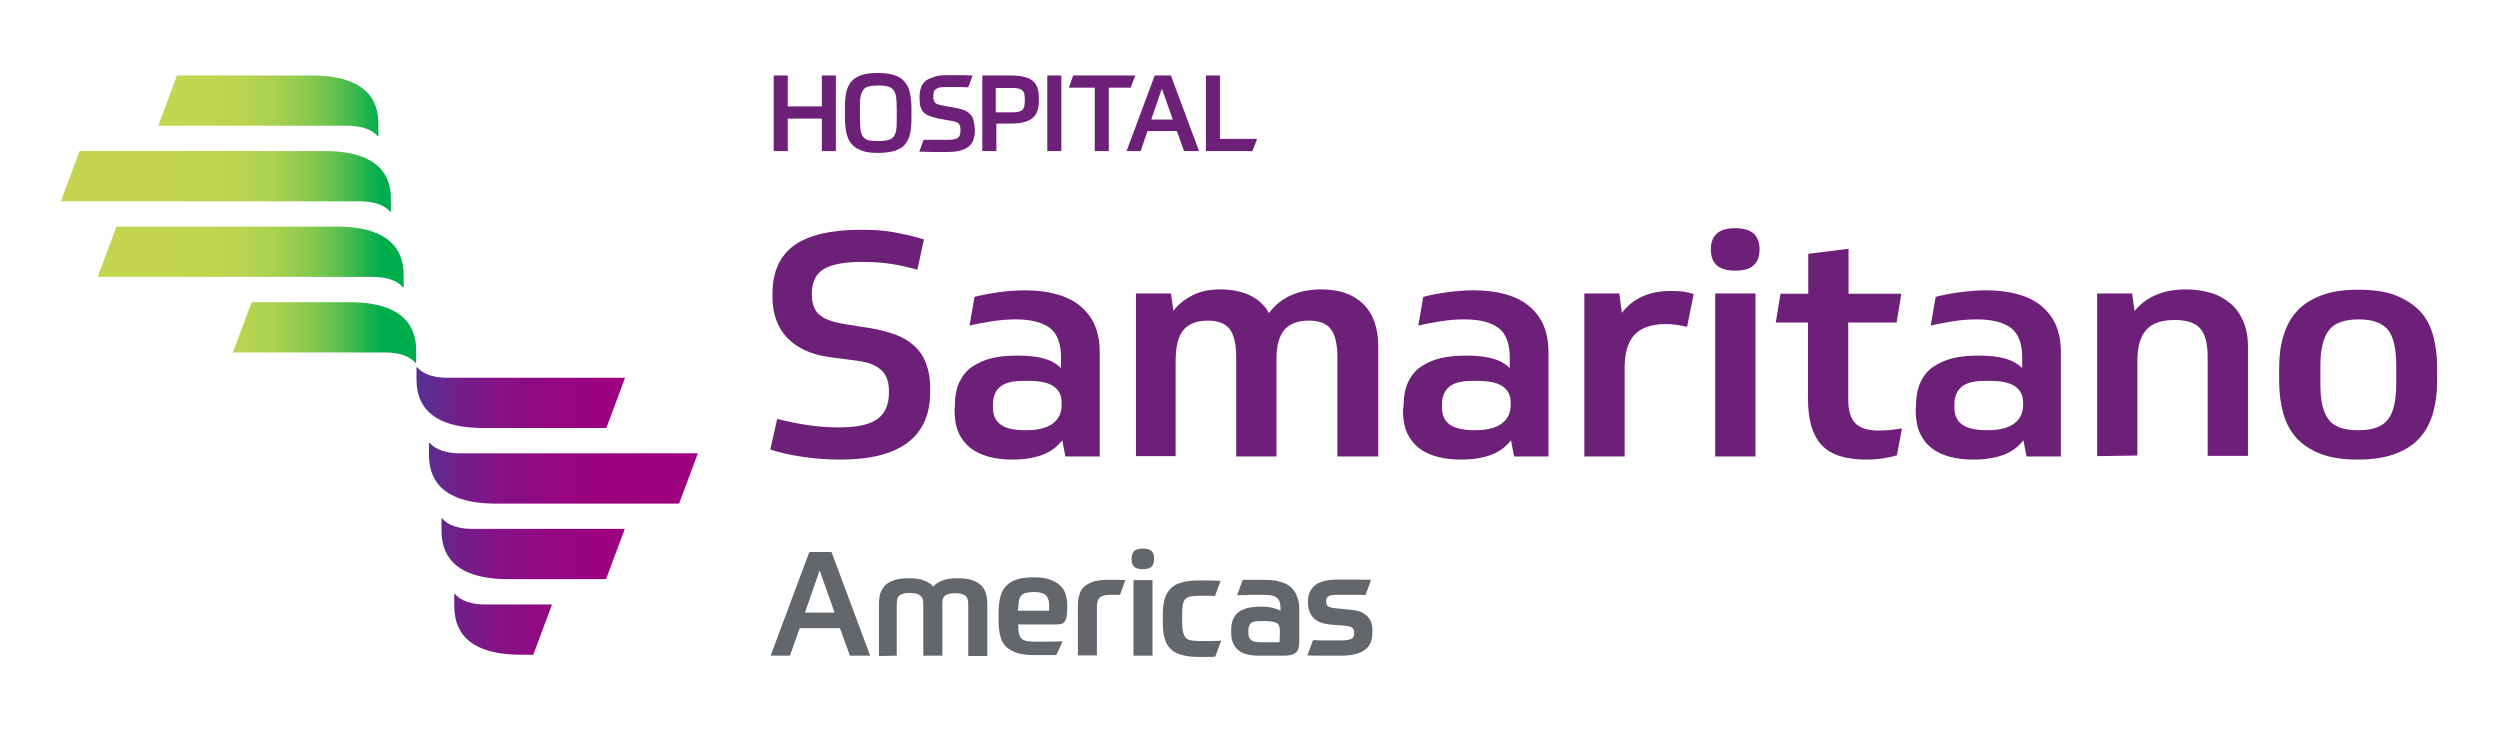 <?xml version="1.0" encoding="UTF-8"?>
<svg xmlns="http://www.w3.org/2000/svg" width="137" height="40" viewBox="0 0 137 40" fill="none">
  <path fill-rule="evenodd" clip-rule="evenodd" d="M63.243 30.627C63.243 30.832 63.191 30.969 63.106 31.055C63.02 31.141 62.849 31.192 62.627 31.192C62.404 31.192 62.233 31.141 62.148 31.055C62.062 30.969 62.011 30.815 62.011 30.627C62.011 30.439 62.062 30.285 62.148 30.199C62.233 30.114 62.404 30.062 62.627 30.062C62.849 30.062 63.02 30.114 63.106 30.199C63.209 30.285 63.243 30.422 63.243 30.627ZM62.114 31.791H63.157V35.932H62.114V31.791ZM43.821 34.426H46.028L46.576 35.932H47.688L45.566 30.251H44.351L42.229 35.932H43.29L43.821 34.426ZM45.737 33.571H44.111L44.916 31.26L45.737 33.571ZM48.167 33.108V35.949L49.142 35.932V33.228V33.228C49.142 33.091 49.142 32.989 49.16 32.903C49.16 32.817 49.194 32.749 49.245 32.681C49.297 32.612 49.365 32.578 49.468 32.544C49.57 32.509 49.69 32.492 49.861 32.492C50.032 32.492 50.152 32.509 50.255 32.544C50.358 32.578 50.426 32.629 50.477 32.681C50.529 32.732 50.563 32.8 50.58 32.903C50.597 33.006 50.597 33.108 50.597 33.228V35.932H51.641V33.143C51.641 33.04 51.641 32.954 51.658 32.869C51.675 32.783 51.709 32.715 51.761 32.663C51.812 32.612 51.898 32.578 51.983 32.544C52.069 32.526 52.188 32.509 52.343 32.509C52.514 32.509 52.633 32.526 52.736 32.561C52.839 32.595 52.924 32.646 52.959 32.698C52.993 32.749 53.027 32.817 53.044 32.92C53.061 33.023 53.061 33.125 53.061 33.245V35.949H54.105V33.108C54.105 32.852 54.071 32.629 54.002 32.441C53.934 32.253 53.814 32.099 53.677 31.996C53.54 31.893 53.352 31.808 53.147 31.756C52.941 31.705 52.702 31.688 52.428 31.688C52.137 31.688 51.88 31.722 51.658 31.808C51.435 31.893 51.264 31.996 51.145 32.15C51.025 31.996 50.854 31.893 50.631 31.808C50.409 31.722 50.152 31.688 49.861 31.688C49.587 31.688 49.331 31.705 49.125 31.756C48.92 31.808 48.749 31.893 48.595 31.996C48.458 32.116 48.338 32.27 48.27 32.441C48.201 32.612 48.167 32.834 48.167 33.108ZM57.339 35.162C57.579 35.162 57.887 35.162 58.229 35.145L57.887 35.898H57.63H57.288H56.963H56.62C56.227 35.898 55.919 35.846 55.679 35.761C55.44 35.675 55.234 35.555 55.097 35.401C54.961 35.247 54.858 35.059 54.807 34.82C54.755 34.597 54.721 34.323 54.721 34.032V33.587C54.721 33.279 54.755 32.989 54.807 32.749C54.858 32.509 54.961 32.304 55.115 32.133C55.269 31.962 55.457 31.842 55.714 31.756C55.97 31.671 56.278 31.637 56.655 31.637C57.014 31.637 57.288 31.671 57.528 31.756C57.767 31.842 57.955 31.945 58.092 32.082C58.246 32.218 58.349 32.39 58.4 32.578C58.452 32.766 58.486 32.971 58.486 33.194V33.331C58.486 33.519 58.469 33.656 58.452 33.776C58.434 33.895 58.4 33.981 58.349 34.05C58.315 34.118 58.246 34.169 58.161 34.186C58.092 34.203 57.989 34.221 57.87 34.221H55.799C55.799 34.426 55.816 34.58 55.833 34.7C55.868 34.82 55.902 34.922 55.97 34.991C56.039 35.059 56.124 35.093 56.244 35.128C56.364 35.145 56.518 35.162 56.706 35.162H57.339ZM55.953 32.646C55.902 32.715 55.85 32.817 55.833 32.954C55.816 33.091 55.799 33.262 55.782 33.468H57.493V33.279C57.493 33.126 57.493 32.989 57.459 32.886C57.425 32.783 57.391 32.698 57.322 32.629C57.271 32.561 57.168 32.526 57.065 32.492C56.963 32.458 56.826 32.441 56.655 32.441C56.497 32.441 56.364 32.465 56.264 32.483C56.245 32.486 56.227 32.489 56.21 32.492C56.107 32.509 56.022 32.578 55.953 32.646ZM61.669 31.791C61.602 31.791 61.536 31.787 61.467 31.783C61.395 31.778 61.32 31.774 61.241 31.774H60.727C60.471 31.774 60.231 31.791 60.026 31.842C59.821 31.893 59.649 31.979 59.495 32.082C59.341 32.184 59.239 32.338 59.17 32.527C59.102 32.715 59.068 32.937 59.068 33.194V35.915H60.111V33.348C60.111 33.228 60.111 33.108 60.129 33.023C60.146 32.937 60.18 32.852 60.231 32.783C60.283 32.715 60.368 32.681 60.454 32.646C60.556 32.612 60.676 32.595 60.847 32.595H61.172H61.378L61.669 31.791ZM69.249 31.774C69.899 31.774 70.361 31.893 70.669 32.116C70.978 32.355 71.132 32.715 71.2 33.177V35.179C71.2 35.453 71.149 35.658 71.012 35.761C70.875 35.881 70.652 35.932 70.344 35.932H69.044C68.462 35.932 68.068 35.829 67.829 35.607C67.589 35.384 67.469 35.076 67.469 34.683V34.512C67.469 34.067 67.606 33.759 67.863 33.553C68.12 33.348 68.53 33.245 69.078 33.245C69.352 33.245 69.574 33.263 69.763 33.314C69.951 33.365 70.088 33.416 70.173 33.468V33.331C70.173 33.194 70.156 33.074 70.122 32.972C70.088 32.886 70.036 32.8 69.968 32.749C69.882 32.698 69.797 32.646 69.677 32.629C69.557 32.612 69.42 32.595 69.232 32.595H68.89H68.513C68.376 32.612 68.257 32.612 68.137 32.612H68.137H67.795L68.103 31.774H68.513H69.249ZM69.112 35.196H70.122L70.139 34.563C70.139 34.477 70.122 34.392 70.105 34.323C70.088 34.255 70.036 34.187 69.985 34.152C69.916 34.118 69.831 34.084 69.728 34.067C69.626 34.05 69.472 34.032 69.3 34.032H69.181C68.873 34.032 68.667 34.05 68.565 34.135C68.462 34.221 68.411 34.358 68.411 34.546V34.7C68.411 34.871 68.462 34.991 68.565 35.076C68.667 35.162 68.856 35.196 69.112 35.196ZM75.17 34.187C75.136 34.05 75.067 33.93 74.982 33.827C74.896 33.725 74.776 33.639 74.622 33.554C74.468 33.485 74.263 33.434 74.023 33.417L73.185 33.331C72.963 33.314 72.826 33.263 72.757 33.211C72.689 33.16 72.672 33.057 72.672 32.938C72.672 32.801 72.723 32.715 72.808 32.664C72.894 32.612 73.065 32.595 73.288 32.595H73.561H73.904H74.366H74.366C74.503 32.595 74.657 32.595 74.828 32.612L75.136 31.774C74.921 31.774 74.722 31.769 74.541 31.764L74.54 31.764C74.389 31.76 74.251 31.757 74.126 31.757H73.373C72.757 31.757 72.329 31.86 72.073 32.065C71.816 32.27 71.679 32.561 71.679 32.938V33.057C71.679 33.194 71.696 33.331 71.748 33.468C71.782 33.605 71.85 33.708 71.953 33.827C72.038 33.93 72.158 34.016 72.312 34.084C72.466 34.153 72.637 34.187 72.843 34.221L73.716 34.289C73.921 34.306 74.058 34.358 74.126 34.426C74.195 34.495 74.212 34.58 74.212 34.7C74.212 34.854 74.16 34.957 74.058 35.008C73.955 35.059 73.784 35.094 73.51 35.094H72.672H72.672C72.415 35.094 72.175 35.094 71.953 35.077L71.645 35.915C71.72 35.915 71.799 35.919 71.88 35.923C71.966 35.928 72.053 35.932 72.141 35.932H72.637H73.099H73.459C74.058 35.932 74.486 35.83 74.776 35.624C75.067 35.419 75.204 35.111 75.204 34.7V34.597C75.221 34.461 75.204 34.324 75.17 34.187ZM66.669 35.118C66.758 35.114 66.842 35.111 66.922 35.111L66.597 35.983C66.477 36.001 66.34 36.001 66.203 36.001H65.724C65.348 36.001 65.04 35.966 64.783 35.898C64.526 35.829 64.321 35.727 64.167 35.573C63.996 35.419 63.893 35.23 63.825 34.991C63.756 34.751 63.722 34.461 63.722 34.118V33.69C63.722 33.348 63.756 33.057 63.825 32.818C63.893 32.578 64.013 32.39 64.167 32.236C64.321 32.082 64.526 31.979 64.783 31.911C65.022 31.842 65.348 31.808 65.707 31.808C66.015 31.808 66.391 31.808 66.888 31.825L66.58 32.664C66.409 32.647 66.272 32.647 66.135 32.647H65.741C65.536 32.647 65.382 32.664 65.262 32.681C65.142 32.698 65.04 32.749 64.971 32.818C64.886 32.886 64.851 32.989 64.817 33.126C64.8 33.263 64.783 33.451 64.783 33.673V34.101C64.783 34.324 64.8 34.512 64.834 34.649C64.868 34.786 64.92 34.888 64.988 34.957C65.057 35.025 65.159 35.077 65.279 35.094C65.399 35.111 65.553 35.128 65.741 35.128H66.34C66.459 35.128 66.567 35.123 66.669 35.118Z" fill="#63666A"></path>
  <path fill-rule="evenodd" clip-rule="evenodd" d="M9.699 4.137H17.074C20.685 4.137 20.736 6.122 20.736 6.892V7.439C20.736 7.439 20.736 7.474 20.702 7.474L20.685 7.456C20.548 7.285 20.12 6.892 19.025 6.892H8.672L9.699 4.137ZM17.776 8.277H4.36L3.333 11.033H19.71C20.805 11.033 21.233 11.426 21.37 11.597L21.387 11.614C21.421 11.614 21.421 11.58 21.421 11.58V11.033C21.438 10.262 21.37 8.277 17.776 8.277ZM6.379 12.419H18.46C22.054 12.419 22.122 14.421 22.122 15.174V15.721C22.122 15.721 22.122 15.756 22.088 15.756L22.071 15.739C21.934 15.567 21.506 15.174 20.411 15.174H5.353L6.379 12.419ZM13.789 16.56H19.145C22.756 16.56 22.807 18.562 22.807 19.315V19.863C22.807 19.863 22.807 19.897 22.773 19.897L22.756 19.88C22.619 19.709 22.191 19.315 21.096 19.315H12.762L13.789 16.56Z" fill="url(#paint0_linear_1214_7591)"></path>
  <path fill-rule="evenodd" clip-rule="evenodd" d="M24.535 20.701C23.44 20.701 23.012 20.307 22.875 20.136L22.858 20.119C22.824 20.119 22.824 20.153 22.824 20.153V20.701C22.824 21.471 22.892 23.456 26.486 23.456H33.228L34.255 20.701H24.535ZM24.244 28.419C24.381 28.59 24.809 28.983 25.904 28.983H34.238L33.211 31.738H27.855C24.262 31.738 24.193 29.753 24.193 28.983V28.436C24.193 28.436 24.193 28.401 24.227 28.401L24.244 28.419ZM24.946 32.56C25.083 32.731 25.511 33.124 26.606 33.124H30.251L29.224 35.88H28.557C24.963 35.88 24.895 33.895 24.895 33.124V32.577C24.895 32.577 24.895 32.543 24.929 32.543L24.946 32.56ZM23.56 24.277C23.697 24.448 24.125 24.842 25.22 24.842H38.242L37.215 27.597H27.171C23.577 27.597 23.509 25.612 23.509 24.842V24.294C23.509 24.294 23.509 24.26 23.543 24.26L23.56 24.277Z" fill="url(#paint1_linear_1214_7591)"></path>
  <path fill-rule="evenodd" clip-rule="evenodd" d="M47.243 8.261C47.465 8.346 47.773 8.381 48.133 8.381C48.509 8.381 48.817 8.329 49.04 8.261C49.279 8.175 49.468 8.073 49.605 7.902C49.741 7.73 49.827 7.542 49.878 7.303C49.93 7.063 49.947 6.789 49.947 6.481V5.917C49.947 5.591 49.913 5.318 49.861 5.078C49.81 4.838 49.707 4.633 49.57 4.479C49.433 4.308 49.245 4.188 49.005 4.12C48.766 4.034 48.458 4 48.099 4C47.722 4 47.431 4.034 47.192 4.12C46.969 4.205 46.781 4.308 46.644 4.479C46.507 4.65 46.422 4.838 46.37 5.078C46.319 5.318 46.302 5.591 46.302 5.899V6.464C46.302 6.789 46.336 7.063 46.387 7.303C46.439 7.542 46.541 7.748 46.678 7.902C46.815 8.073 47.02 8.175 47.243 8.261ZM48.646 7.679C48.509 7.713 48.338 7.73 48.133 7.73C47.928 7.73 47.756 7.713 47.62 7.696C47.483 7.662 47.38 7.594 47.311 7.508C47.243 7.422 47.192 7.303 47.157 7.132C47.14 6.96 47.123 6.738 47.123 6.481V5.951C47.123 5.677 47.123 5.472 47.157 5.301C47.192 5.147 47.243 5.01 47.311 4.924C47.38 4.821 47.483 4.77 47.62 4.736C47.756 4.702 47.928 4.684 48.133 4.684C48.338 4.684 48.509 4.702 48.646 4.736C48.783 4.77 48.886 4.838 48.954 4.924C49.023 5.01 49.074 5.129 49.108 5.301C49.125 5.472 49.142 5.694 49.142 5.951V6.481C49.142 6.755 49.142 6.96 49.108 7.132C49.091 7.286 49.023 7.422 48.954 7.508C48.886 7.594 48.783 7.645 48.646 7.679ZM45.806 4.137V8.278H45.036V6.498H43.17V8.278H42.4V4.137H43.17V5.831H45.036V4.137H45.806ZM96.115 12.813C95.893 12.607 95.551 12.505 95.089 12.505C94.626 12.505 94.284 12.607 94.062 12.813C93.856 13.018 93.754 13.292 93.754 13.668C93.754 14.045 93.856 14.319 94.062 14.524C94.284 14.729 94.626 14.832 95.089 14.832C95.568 14.832 95.91 14.729 96.115 14.524C96.321 14.319 96.423 14.045 96.423 13.668C96.423 13.292 96.321 13.018 96.115 12.813ZM96.201 16.081H93.993V25.014H96.201V16.081ZM43.958 25.031C44.642 25.134 45.344 25.185 46.062 25.185C49.331 25.185 50.974 23.936 50.974 21.472V21.3C50.974 20.753 50.888 20.274 50.734 19.88C50.58 19.487 50.358 19.179 50.067 18.922C49.776 18.665 49.433 18.46 49.023 18.323C48.612 18.169 48.167 18.066 47.688 17.981L46.285 17.758C45.635 17.656 45.172 17.485 44.899 17.245C44.625 17.005 44.488 16.629 44.488 16.116C44.488 15.465 44.711 15.003 45.138 14.747C45.566 14.49 46.268 14.353 47.226 14.353C47.842 14.353 48.39 14.387 48.903 14.473C49.399 14.558 49.861 14.661 50.272 14.781L50.631 13.121C50.084 12.95 49.536 12.83 48.989 12.727C48.441 12.625 47.842 12.591 47.209 12.591C45.583 12.591 44.351 12.864 43.547 13.429C42.743 13.994 42.332 14.883 42.332 16.098V16.27C42.332 17.194 42.606 17.947 43.136 18.511C43.684 19.076 44.454 19.435 45.48 19.572L46.918 19.76C47.294 19.812 47.602 19.88 47.825 19.983C48.047 20.086 48.236 20.205 48.373 20.359C48.509 20.513 48.595 20.684 48.646 20.873C48.698 21.061 48.715 21.266 48.715 21.489C48.715 22.173 48.509 22.652 48.082 22.96C47.671 23.268 46.952 23.422 45.96 23.422C45.361 23.422 44.762 23.371 44.197 23.285C43.632 23.2 43.102 23.08 42.589 22.96L42.212 24.637C42.691 24.791 43.273 24.928 43.958 25.031ZM52.565 20.958C52.411 21.301 52.325 21.745 52.325 22.259L52.308 22.447C52.308 22.943 52.377 23.371 52.531 23.713C52.685 24.056 52.907 24.329 53.181 24.552C53.472 24.774 53.814 24.928 54.191 25.031C54.584 25.134 55.012 25.185 55.474 25.185C56.107 25.185 56.655 25.099 57.117 24.928C57.579 24.757 57.938 24.483 58.212 24.124L58.383 25.014H60.265V19.281C60.265 18.7 60.163 18.203 59.974 17.776C59.786 17.365 59.495 17.006 59.153 16.732C58.811 16.458 58.383 16.253 57.87 16.116C57.373 15.979 56.792 15.91 56.176 15.91C55.731 15.91 55.252 15.944 54.738 16.013C54.242 16.081 53.78 16.167 53.403 16.27L53.13 17.844C53.54 17.741 53.951 17.673 54.379 17.604C54.807 17.536 55.234 17.502 55.662 17.502C56.518 17.502 57.134 17.673 57.545 17.981C57.938 18.289 58.144 18.836 58.144 19.589V20.171C57.887 19.915 57.562 19.743 57.185 19.641C56.809 19.538 56.347 19.487 55.799 19.487C55.269 19.487 54.789 19.521 54.362 19.624C53.934 19.726 53.575 19.897 53.267 20.103C52.959 20.308 52.736 20.599 52.565 20.958ZM54.841 23.268C54.55 23.063 54.413 22.755 54.413 22.31V22.173C54.413 21.728 54.55 21.403 54.807 21.198C55.063 20.976 55.474 20.873 56.073 20.873H56.381C57.014 20.873 57.476 20.976 57.75 21.181C58.041 21.386 58.178 21.677 58.178 22.053V22.19C58.178 22.618 58.024 22.96 57.699 23.2C57.373 23.457 56.877 23.576 56.193 23.576C55.577 23.576 55.115 23.474 54.841 23.268ZM62.251 24.997V16.081H64.167L64.304 17.04C64.561 16.68 64.92 16.407 65.348 16.184C65.776 15.962 66.272 15.859 66.854 15.859C67.521 15.859 68.069 15.979 68.531 16.201C68.976 16.424 69.318 16.749 69.54 17.16C69.831 16.749 70.225 16.424 70.704 16.201C71.2 15.979 71.748 15.859 72.398 15.859C73.373 15.859 74.143 16.116 74.691 16.646C75.239 17.177 75.529 17.947 75.529 18.973V25.014H73.288V19.572C73.288 18.854 73.168 18.34 72.928 18.032C72.689 17.724 72.295 17.57 71.731 17.57C71.115 17.57 70.67 17.741 70.379 18.084C70.088 18.426 69.951 18.956 69.951 19.675V25.014H67.743V19.572C67.743 18.854 67.624 18.34 67.384 18.032C67.145 17.724 66.751 17.57 66.186 17.57C65.587 17.57 65.142 17.741 64.852 18.084C64.561 18.426 64.424 19.008 64.424 19.795V24.997H62.251ZM77.155 20.958C77.001 21.301 76.915 21.745 76.915 22.259L76.881 22.447C76.881 22.943 76.95 23.371 77.104 23.713C77.258 24.056 77.48 24.329 77.754 24.552C78.045 24.774 78.387 24.928 78.764 25.031C79.157 25.134 79.585 25.185 80.047 25.185C80.714 25.185 81.245 25.099 81.707 24.928C82.169 24.757 82.528 24.483 82.802 24.124L82.973 25.014H84.856V19.281C84.856 18.7 84.753 18.203 84.565 17.776C84.376 17.365 84.085 17.006 83.743 16.732C83.401 16.458 82.973 16.253 82.46 16.116C81.964 15.979 81.399 15.91 80.766 15.91C80.321 15.91 79.842 15.944 79.328 16.013C78.815 16.081 78.37 16.167 77.994 16.27L77.72 17.844C78.13 17.741 78.541 17.673 78.969 17.604C79.397 17.536 79.825 17.502 80.252 17.502C81.108 17.502 81.724 17.673 82.135 17.981C82.528 18.289 82.734 18.836 82.734 19.589V20.171C82.477 19.915 82.152 19.743 81.775 19.641C81.382 19.538 80.937 19.487 80.389 19.487C79.859 19.487 79.38 19.521 78.952 19.624C78.524 19.726 78.165 19.897 77.857 20.103C77.549 20.308 77.326 20.599 77.155 20.958ZM79.448 23.268C79.157 23.063 79.02 22.755 79.02 22.31V22.173C79.02 21.728 79.157 21.42 79.414 21.198C79.671 20.976 80.098 20.873 80.68 20.873H80.988C81.621 20.873 82.066 20.976 82.357 21.181C82.648 21.386 82.785 21.677 82.785 22.053V22.19C82.785 22.618 82.631 22.96 82.306 23.2C81.981 23.457 81.484 23.576 80.8 23.576C80.184 23.576 79.739 23.474 79.448 23.268ZM92.453 17.912C92.317 17.878 92.128 17.844 91.923 17.809C91.718 17.775 91.512 17.758 91.29 17.758C90.503 17.758 89.921 17.963 89.561 18.357C89.202 18.75 89.031 19.349 89.031 20.171V25.014H86.823V16.081H88.74L88.877 17.142C89.185 16.748 89.544 16.457 89.989 16.252C90.434 16.047 90.965 15.944 91.598 15.944C91.837 15.944 92.06 15.961 92.231 15.978C92.419 16.013 92.607 16.047 92.813 16.115L92.453 17.912ZM101.283 17.673V21.882C101.283 22.498 101.42 22.943 101.677 23.2C101.934 23.456 102.361 23.593 102.926 23.593C103.2 23.593 103.439 23.576 103.628 23.559C103.816 23.542 104.021 23.508 104.226 23.474L104.227 23.474L103.953 24.945C103.765 25.014 103.508 25.065 103.2 25.116C102.892 25.168 102.567 25.185 102.259 25.185C101.711 25.185 101.232 25.116 100.838 24.997C100.445 24.877 100.12 24.689 99.846 24.415C99.589 24.141 99.401 23.799 99.264 23.371C99.144 22.943 99.076 22.43 99.076 21.814V17.673H97.313L97.57 16.098H99.093V13.908L101.3 13.634V16.098H104.192L103.936 17.673H101.283ZM105.236 20.958C105.082 21.301 104.996 21.745 104.996 22.259L104.979 22.447C104.979 22.943 105.048 23.371 105.202 23.713C105.356 24.056 105.561 24.329 105.852 24.552C106.126 24.774 106.468 24.928 106.845 25.031C107.238 25.134 107.666 25.185 108.128 25.185C108.795 25.185 109.326 25.099 109.788 24.928C110.25 24.757 110.609 24.483 110.883 24.124L111.054 25.014H112.936V19.281C112.936 18.7 112.834 18.203 112.646 17.776C112.457 17.365 112.166 17.006 111.824 16.732C111.482 16.458 111.054 16.253 110.541 16.116C110.045 15.979 109.48 15.91 108.847 15.91C108.402 15.91 107.923 15.944 107.409 16.013C106.896 16.081 106.451 16.167 106.075 16.27L105.801 17.844C106.211 17.741 106.622 17.673 107.05 17.604C107.478 17.536 107.906 17.502 108.333 17.502C109.189 17.502 109.805 17.673 110.216 17.981C110.609 18.289 110.815 18.836 110.815 19.589V20.171C110.558 19.915 110.233 19.743 109.856 19.641C109.463 19.538 109.018 19.487 108.47 19.487C107.94 19.487 107.461 19.521 107.033 19.624C106.605 19.726 106.246 19.897 105.938 20.103C105.63 20.308 105.407 20.599 105.236 20.958ZM107.529 23.268C107.238 23.063 107.101 22.755 107.101 22.31V22.173C107.101 21.728 107.238 21.42 107.495 21.198C107.752 20.976 108.179 20.873 108.761 20.873H109.069C109.702 20.873 110.147 20.976 110.438 21.181C110.729 21.386 110.866 21.677 110.866 22.053V22.19C110.866 22.618 110.712 22.96 110.387 23.2C110.062 23.457 109.565 23.576 108.881 23.576C108.265 23.576 107.82 23.474 107.529 23.268ZM114.922 24.997V16.081H116.838L116.975 17.04C117.283 16.663 117.66 16.372 118.139 16.167C118.618 15.962 119.165 15.859 119.764 15.859C120.278 15.859 120.723 15.927 121.15 16.047C121.561 16.167 121.92 16.372 122.228 16.629C122.536 16.886 122.759 17.211 122.93 17.604C123.101 17.998 123.187 18.46 123.187 18.973V24.98H120.979V19.538C120.979 18.819 120.842 18.306 120.569 17.998C120.295 17.69 119.833 17.536 119.182 17.536C118.464 17.536 117.95 17.707 117.625 18.066C117.3 18.426 117.129 18.991 117.129 19.761V24.963L114.922 24.997ZM131.315 16.201C130.767 15.979 130.066 15.876 129.244 15.876C128.406 15.876 127.739 15.979 127.174 16.201C126.609 16.424 126.164 16.714 125.839 17.091C125.497 17.467 125.274 17.929 125.12 18.443C124.966 18.956 124.898 19.538 124.898 20.154V20.873C124.898 21.489 124.966 22.053 125.103 22.584C125.24 23.114 125.48 23.576 125.805 23.953C126.147 24.346 126.592 24.637 127.14 24.86C127.687 25.082 128.389 25.185 129.227 25.185C130.066 25.185 130.767 25.065 131.332 24.843C131.897 24.62 132.342 24.312 132.667 23.919C132.992 23.525 133.214 23.08 133.351 22.55C133.488 22.036 133.557 21.472 133.557 20.873V20.154C133.557 19.538 133.488 18.973 133.351 18.443C133.214 17.929 132.992 17.467 132.65 17.091C132.307 16.714 131.863 16.424 131.315 16.201ZM130.853 22.994C130.545 23.388 130.014 23.576 129.262 23.576C128.885 23.576 128.56 23.542 128.303 23.457C128.047 23.371 127.824 23.251 127.653 23.046C127.482 22.84 127.362 22.584 127.277 22.259C127.191 21.934 127.157 21.523 127.157 21.027V20.034C127.157 19.11 127.328 18.477 127.636 18.083C127.944 17.69 128.491 17.502 129.262 17.502C130.032 17.502 130.562 17.707 130.87 18.083C131.161 18.46 131.315 19.11 131.315 20.034V21.027C131.315 21.951 131.161 22.618 130.853 22.994ZM54.601 6.772V8.278H53.831V4.137H55.44C55.97 4.137 56.364 4.24 56.586 4.428C56.826 4.616 56.928 4.924 56.928 5.318V5.574C56.928 5.985 56.809 6.293 56.569 6.481C56.33 6.67 55.953 6.772 55.423 6.772H54.601ZM56.158 5.42C56.158 5.284 56.141 5.181 56.124 5.112C56.107 5.044 56.056 4.976 55.987 4.924C55.919 4.873 55.85 4.856 55.748 4.839C55.645 4.821 55.542 4.821 55.388 4.821H54.567V6.156H55.388C55.525 6.156 55.645 6.156 55.748 6.139C55.85 6.122 55.919 6.088 55.987 6.054C56.056 6.002 56.09 5.951 56.124 5.865C56.141 5.78 56.158 5.677 56.158 5.557V5.42ZM58.161 8.278V4.137H57.391V8.278H58.161ZM64.492 7.183H62.884L62.507 8.278H61.737L63.277 4.137H64.167L65.707 8.278H64.886L64.492 7.183ZM63.089 6.55H64.27L63.671 4.856L63.089 6.55ZM58.811 4.137H62.216L61.959 4.804H60.762V8.278H59.992V4.804H58.571L58.811 4.137ZM68.89 7.611H66.853V4.137H66.083V8.278H68.633L68.89 7.611ZM53.181 6.276C53.267 6.361 53.318 6.464 53.352 6.601C53.386 6.721 53.404 6.875 53.421 7.08V7.165C53.421 7.371 53.386 7.542 53.335 7.679C53.284 7.816 53.198 7.936 53.078 8.038C52.941 8.141 52.787 8.209 52.582 8.261C52.377 8.312 52.137 8.329 51.829 8.329H51.264C51.166 8.329 51.052 8.326 50.924 8.322C50.761 8.317 50.576 8.312 50.375 8.312L50.614 7.662H50.905H51.247H51.555H51.846C52 7.662 52.137 7.662 52.24 7.645C52.343 7.628 52.428 7.593 52.479 7.559C52.531 7.525 52.582 7.474 52.599 7.405C52.616 7.354 52.633 7.268 52.633 7.165C52.633 7.08 52.633 7.011 52.616 6.943C52.616 6.886 52.593 6.853 52.565 6.814C52.56 6.806 52.554 6.798 52.548 6.789C52.52 6.747 52.48 6.728 52.428 6.703C52.417 6.698 52.406 6.692 52.394 6.686C52.325 6.652 52.24 6.635 52.12 6.618L51.419 6.498C51.213 6.447 51.042 6.395 50.905 6.344C50.768 6.293 50.666 6.207 50.58 6.122C50.511 6.036 50.46 5.916 50.426 5.797C50.409 5.677 50.392 5.523 50.392 5.369V5.266C50.392 5.078 50.426 4.941 50.477 4.787C50.529 4.633 50.614 4.53 50.734 4.428C50.837 4.339 50.979 4.289 51.137 4.232C51.162 4.224 51.187 4.214 51.213 4.205C51.401 4.137 51.641 4.12 51.932 4.12H52.24H52.531H52.873C52.993 4.137 53.13 4.137 53.301 4.137L53.061 4.787C52.822 4.77 52.616 4.77 52.445 4.77H51.88C51.727 4.77 51.607 4.77 51.521 4.787C51.436 4.804 51.35 4.838 51.299 4.872C51.288 4.883 51.278 4.893 51.267 4.902C51.228 4.939 51.193 4.972 51.179 5.026C51.162 5.095 51.145 5.181 51.145 5.266C51.145 5.352 51.145 5.42 51.162 5.471C51.179 5.523 51.196 5.557 51.23 5.608C51.264 5.66 51.316 5.694 51.384 5.711C51.453 5.745 51.538 5.762 51.641 5.779L52.394 5.916C52.582 5.951 52.753 6.002 52.873 6.053C52.993 6.105 53.096 6.19 53.181 6.276Z" fill="#6D2077"></path>
  <defs>
    <linearGradient id="paint0_linear_1214_7591" x1="8.678" y1="5.804" x2="20.745" y2="5.804" gradientUnits="userSpaceOnUse">
      <stop stop-color="#C4D650"></stop>
      <stop offset="0.246" stop-color="#C1D550"></stop>
      <stop offset="0.395" stop-color="#B9D450"></stop>
      <stop offset="0.517" stop-color="#ABD150"></stop>
      <stop offset="0.625" stop-color="#96CC4F"></stop>
      <stop offset="0.724" stop-color="#7CC74F"></stop>
      <stop offset="0.816" stop-color="#5CC04E"></stop>
      <stop offset="0.903" stop-color="#35B84E"></stop>
      <stop offset="0.983" stop-color="#0AAF4D"></stop>
      <stop offset="1" stop-color="#00AD4D"></stop>
    </linearGradient>
    <linearGradient id="paint1_linear_1214_7591" x1="23.502" y1="25.933" x2="38.249" y2="25.933" gradientUnits="userSpaceOnUse">
      <stop stop-color="#5C2D90"></stop>
      <stop offset="0.118" stop-color="#721E8A"></stop>
      <stop offset="0.27" stop-color="#861185"></stop>
      <stop offset="0.442" stop-color="#940781"></stop>
      <stop offset="0.652" stop-color="#9C027F"></stop>
      <stop offset="1" stop-color="#9F007E"></stop>
    </linearGradient>
  </defs>
</svg>
